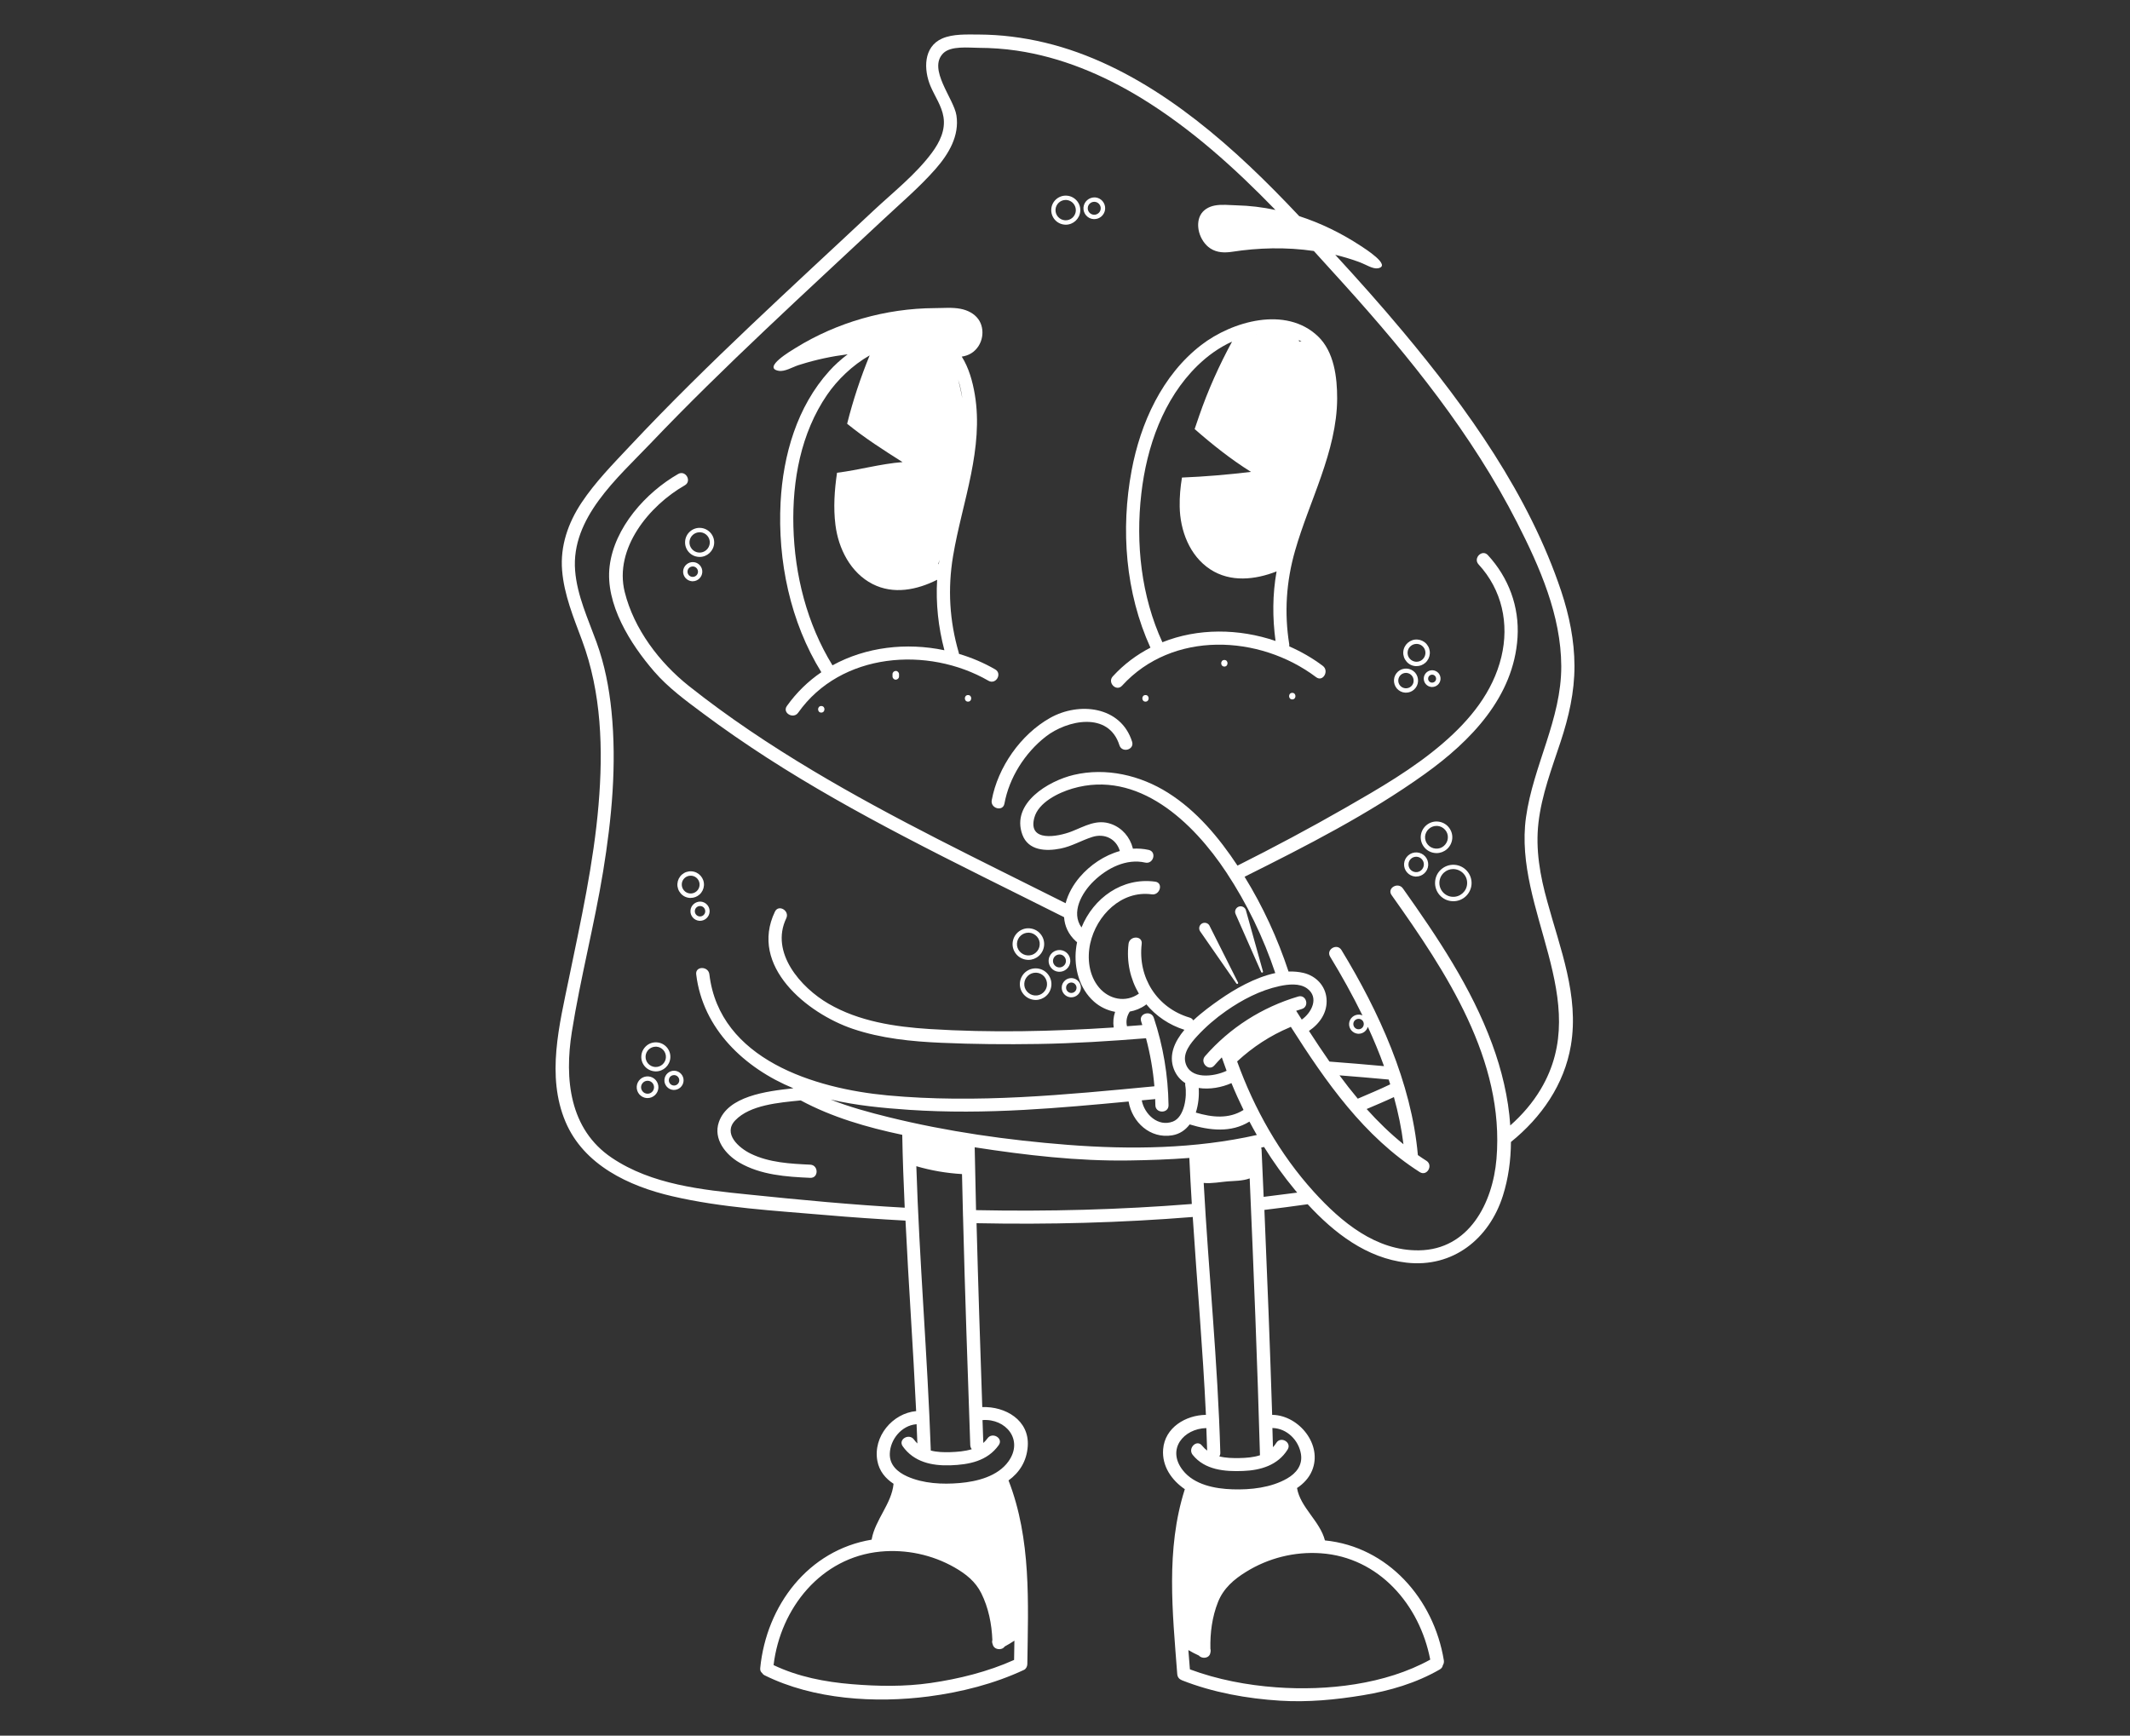 <?xml version="1.0" encoding="utf-8"?>
<!-- Generator: Adobe Illustrator 24.1.1, SVG Export Plug-In . SVG Version: 6.00 Build 0)  -->
<svg version="1.1" id="Capa_1" xmlns="http://www.w3.org/2000/svg" xmlns:xlink="http://www.w3.org/1999/xlink" x="0px" y="0px"
	 viewBox="0 0 346 282" style="enable-background:new 0 0 346 282;" xml:space="preserve">
<rect x="0" y="0" width="346" height="282" fill="#333333" stroke="none"/>
<style type="text/css">
	.st0{fill:#FFFFFF;}
</style>
<g>
	<g>
		<g>
			<g>
				<path class="st0" d="M161.66,108.76c-1.85-1.07-3.83-1.91-5.88-2.52c-0.01-0.07-0.02-0.14-0.04-0.21
					c-1.5-5.15-1.81-10.35-0.93-15.64c0.75-4.5,2.04-8.88,2.93-13.35c0.85-4.26,1.34-8.62,0.61-12.94
					c-0.36-2.13-0.97-4.34-2.12-6.16c0.54-0.08,1.07-0.25,1.54-0.54c0.94-0.58,1.58-1.59,1.76-2.68c0.17-0.98-0.02-2.04-0.6-2.85
					c-0.67-0.94-1.79-1.49-2.92-1.7c-1.36-0.26-2.8-0.11-4.18-0.11c-7.93,0.04-15.85,2.3-22.59,6.47c-0.65,0.4-5.5,3.24-2.74,3.72
					c0.97,0.17,2.25-0.61,3.16-0.91c0.14-0.05,0.28-0.09,0.42-0.13c2.48-0.78,5.03-1.32,7.62-1.65c-1.11,0.84-2.13,1.76-2.99,2.72
					c-5.24,5.79-7.5,13.65-7.91,21.31c-0.5,9.52,1.57,19.47,6.62,27.63c-2.12,1.44-4.02,3.27-5.6,5.49
					c-0.79,1.12,1.06,2.19,1.84,1.08c6.92-9.79,21.05-10.87,30.92-5.18C161.78,111.29,162.85,109.45,161.66,108.76z M155.65,61.68
					c0.32,0.99,0.53,2.02,0.67,3.02C156.13,63.69,155.91,62.68,155.65,61.68z M152.59,90.97c-0.03,0.22-0.07,0.43-0.09,0.65
					c-0.03,0.02-0.05,0.03-0.08,0.05C152.47,91.44,152.53,91.2,152.59,90.97z M135.23,108.1c-4.15-6.74-6.15-14.68-6.35-22.56
					c-0.19-7.46,1.2-15.15,5.48-21.4c1.64-2.39,4.09-4.79,6.91-6.4c-1.48,3.61-2.71,7.32-3.66,11.11c2.85,2.32,5.92,4.28,9,6.23
					c-3.62,0.28-7.11,1.3-10.64,1.73c-0.42,2.83-0.61,5.69-0.26,8.47c0.48,3.86,2.45,7.78,6.03,9.61c3.4,1.74,7.22,0.96,10.49-0.69
					c-0.23,3.86,0.19,7.7,1.18,11.45C147.23,104.35,140.67,105.11,135.23,108.1z"/>
			</g>
		</g>
		<g>
			<g>
				<path class="st0" d="M214.63,77.33c1.4-4.04,2.56-8.25,2.58-12.56c0.01-3.46-0.49-7.63-3.13-10.14
					c-5.22-4.96-13.93-2.43-18.94,1.42c-6.35,4.89-9.88,12.68-11.32,20.4c-1.79,9.59-1,19.86,3.06,28.78
					c-2.25,1.16-4.32,2.7-6.12,4.67c-0.92,1.01,0.58,2.53,1.51,1.51c8.17-8.97,22.29-8.34,31.53-1.38c1.1,0.83,2.16-1.03,1.08-1.84
					c-1.68-1.27-3.52-2.32-5.45-3.17c0.01-0.1,0.01-0.21,0-0.32c-0.83-5.14-0.49-10.22,0.94-15.21
					C211.55,85.35,213.23,81.39,214.63,77.33z M210.99,55.25c0.15,0.07,0.29,0.16,0.43,0.25c-0.13-0.03-0.26-0.04-0.4-0.03
					C211.03,55.39,211.01,55.31,210.99,55.25z M204.12,54.26c0,0.01-0.01,0.01-0.01,0.02c-0.01-0.01-0.02-0.01-0.02-0.01
					C204.09,54.26,204.1,54.26,204.12,54.26z M188.82,104.35c-3.44-7.49-4.36-16.02-3.42-24.16c0.87-7.58,3.56-15.34,9.12-20.78
					c1.64-1.6,3.53-2.96,5.62-3.91c-2.1,3.86-3.9,7.88-5.34,12.04c-0.25,0.72-0.5,1.44-0.74,2.17c2.85,2.5,5.89,4.92,9.15,6.96
					c-3.84,0.46-7.5,0.77-11.21,0.92c-0.26,1.57-0.4,3.14-0.37,4.71c0.06,3.89,1.6,8,4.96,10.2c3.28,2.15,7.29,1.71,10.78,0.34
					c-0.67,3.74-0.68,7.53-0.17,11.3C201.21,102.1,194.58,102.04,188.82,104.35z"/>
			</g>
		</g>
		<g>
			<g>
				<path class="st0" d="M249.91,133.68c0.52-4.53,2.17-8.84,3.59-13.14c1.33-4.02,2.27-8.09,2.26-12.35
					c-0.01-4.12-0.85-8.2-2.14-12.09c-5.22-15.67-15.26-29.72-25.76-42.27c-3.54-4.24-7.22-8.36-10.96-12.43
					c1.25,0.3,2.5,0.67,3.74,1.12c0.12,0.04,0.25,0.09,0.37,0.14c0.81,0.3,2,1.08,2.82,0.93c2.31-0.41-2.18-3.24-2.79-3.64
					c-3.18-2.09-6.55-3.72-9.99-4.83c-5.24-5.57-10.72-10.93-16.76-15.62c-5.85-4.54-12.24-8.46-19.23-10.98
					c-3.47-1.25-7.06-2.12-10.73-2.57c-1.77-0.22-3.56-0.33-5.35-0.34c-1.89,0-4.17-0.13-5.94,0.65c-3.07,1.35-3.01,5.08-1.88,7.75
					c0.7,1.65,1.81,3.19,2.1,4.99c0.35,2.14-0.62,4.11-1.86,5.79c-2.63,3.56-6.36,6.48-9.58,9.5c-3.26,3.06-6.53,6.1-9.8,9.14
					c-6.7,6.25-13.39,12.52-19.89,18.97c-3.33,3.3-6.6,6.65-9.81,10.07c-2.75,2.93-5.62,5.85-7.85,9.2
					c-2.18,3.28-3.49,7.04-3.16,11.01c0.32,3.96,1.86,7.65,3.23,11.34c3.18,8.54,3.45,17.73,2.69,26.73
					c-0.8,9.51-2.88,18.84-4.8,28.16c-1.55,7.55-3.72,15.91-0.57,23.35c2.97,7.03,10.29,10.47,17.34,12.1
					c8.06,1.88,16.61,2.34,24.84,3.05c4.34,0.38,8.69,0.67,13.05,0.91c0.5,10.32,1.24,20.63,1.73,30.95c0,0,0,0,0,0
					c-3.85,0.36-7.03,4.15-6.3,8.09c0.31,1.67,1.32,2.86,2.63,3.72c-0.3,3.22-2.97,5.82-3.55,9c-0.01,0.03,0,0.05-0.01,0.08
					c-10.26,1.69-17.09,10.65-18.1,20.86c-0.04,0.37,0.09,0.63,0.3,0.8c0.09,0.15,0.22,0.28,0.42,0.38
					c7.94,3.94,17.97,4.56,26.65,3.43c5.27-0.69,10.65-2.05,15.49-4.32c0.33-0.16,0.52-0.57,0.53-0.92
					c0.14-10.03,0.65-20.28-3.04-29.82c0-0.01-0.01-0.02-0.02-0.03c1.75-1.27,2.96-3.08,3.13-5.58c0.28-4.23-3.65-6.48-7.39-6.34
					c-0.34-9.96-0.67-19.92-0.93-29.88c11.72,0.24,23.44-0.07,35.12-1.01c0.69,10.72,1.64,21.42,2.14,32.15
					c-3.27,0.04-6.67,2.05-6.95,5.59c-0.22,2.74,1.38,5.03,3.53,6.49c-0.01,0.02-0.02,0.04-0.03,0.07
					c-3.09,9.75-1.97,19.93-1.21,29.95c0.04,0.52,0.31,0.84,0.78,1.03c5.01,1.98,10.58,2.98,15.94,3.31
					c4.5,0.28,9.03-0.15,13.48-0.89c4.36-0.72,8.6-1.97,12.44-4.18c0.3-0.17,0.46-0.42,0.5-0.68c0.14-0.22,0.22-0.49,0.17-0.8
					c-1.63-9.99-9.08-18.47-19.32-19.49c0,0,0,0,0-0.01c-0.8-3.12-4.01-5.36-4.53-8.5c1.06-0.71,1.94-1.63,2.44-2.83
					c1.75-4.21-2.11-8.93-6.36-9.06c-0.04,0-0.08,0.01-0.12,0.01c-0.35-11.11-0.79-22.21-1.26-33.31c2.35-0.28,4.69-0.59,7.03-0.92
					c4.31,4.68,9.58,8.75,16.05,9.49c7.52,0.86,13.43-3.84,15.66-10.87c0.89-2.81,1.29-5.76,1.31-8.74
					c4.94-3.99,8.67-9.33,9.74-15.7c1.35-8.09-1.76-15.71-3.84-23.38C250.17,142.29,249.41,138.01,249.91,133.68z M187.43,165.38
					c-0.43-1.3-2.49-0.74-2.06,0.57c0.07,0.2,0.12,0.4,0.19,0.6c-0.83,0.06-1.66,0.13-2.49,0.19c-0.2-0.85-0.02-1.65,0.45-2.38
					c0.89-0.16,1.76-0.5,2.54-1.05c0.06-0.04,0.1-0.08,0.15-0.13c1.57,1.89,3.69,3.35,6.19,4.14c-1.6,1.91-2.58,4.1-1.73,6.35
					c0.4,1.05,1.06,1.8,1.87,2.31c-0.02,0.12-0.03,0.25,0,0.39c0.31,1.71-0.11,5.11-2,5.85c-2.42,0.94-4.65-1.19-5.07-3.44
					c0.68-0.06,1.35-0.13,2.03-0.19c0.05-0.01,0.1-0.02,0.15-0.03c0.01,0.34,0.03,0.67,0.03,1.01c0.02,1.37,2.16,1.38,2.14,0
					C189.75,174.72,188.95,169.97,187.43,165.38z M187.66,143.25c-5.38-0.74-10.04,2.67-11.98,7.44c-1.74-2.43,0.01-5.62,2-7.54
					c2.17-2.1,5.28-3.7,8.35-3c1.34,0.3,1.91-1.75,0.57-2.06c-0.86-0.19-1.72-0.25-2.58-0.2c-0.01-0.03-0.01-0.06-0.01-0.09
					c-0.46-1.79-1.72-3.27-3.48-3.91c-2.38-0.87-4.32,0.37-6.48,1.21c-2.22,0.86-7.1,1.78-6.04-2.22c0.66-2.51,3.93-4.09,6.21-4.76
					c10.66-3.12,19.62,5.49,24.99,13.62c3.36,5.08,6.01,10.59,7.95,16.36c-3.31,0.71-6.62,2.62-9.06,4.33
					c-1.2,0.84-2.82,2-4.26,3.36c-0.12-0.21-0.31-0.38-0.61-0.46c-5.3-1.57-8.42-6.53-7.77-11.98c0.16-1.36-1.97-1.35-2.14,0
					c-0.35,2.93,0.29,5.73,1.68,8.09c0,0-0.01,0-0.01,0.01c-2.12,1.5-4.83,0.95-6.47-1.01c-1.63-1.95-1.95-4.7-1.43-7.12
					c1-4.59,5.08-8.69,10.01-8.01C188.43,145.5,189.02,143.44,187.66,143.25z M210.88,161.91c-5.87,1.74-11.1,5.07-15.13,9.69
					c-0.9,1.03,0.61,2.55,1.51,1.51c0.39-0.45,0.8-0.88,1.21-1.31c0.25,0.73,0.51,1.46,0.78,2.18c-2.03,0.96-5.96,1.5-6.69-1.34
					c-0.42-1.62,0.89-3.18,1.89-4.28c1.41-1.53,3-2.9,4.7-4.09c2.62-1.83,5.55-3.37,8.69-4.05c1.4-0.3,3.25-0.52,4.49,0.38
					c2,1.46,0.74,3.93-0.87,5.06c-0.3-0.48-0.61-0.95-0.91-1.43c0.29-0.1,0.58-0.19,0.88-0.28
					C212.77,163.58,212.21,161.52,210.88,161.91z M194.72,176.77c1.77,0.28,3.75-0.09,5.32-0.79c0.6,1.47,1.26,2.93,1.96,4.36
					c-2.41,1.52-5.13,1.2-7.75,0.43C194.67,179.47,194.81,178.04,194.72,176.77z M190.43,184.46c1.22-0.21,2.15-0.87,2.82-1.77
					c3.24,0.99,6.74,1.39,9.71-0.46c0.39,0.74,0.79,1.46,1.2,2.18c-10,2.25-20.53,2.39-30.72,1.6c-9.77-0.76-19.58-2.15-29.1-4.5
					c-3.16-0.78-6.36-1.65-9.41-2.86c4.17,0.97,8.47,1.38,12.72,1.67c6.23,0.42,12.47,0.35,18.7,0.01
					c5.67-0.31,11.33-0.83,16.98-1.36C183.9,182.33,186.83,185.07,190.43,184.46z M156.27,190.76
					C156.28,190.76,156.28,190.76,156.27,190.76c0.05,2.27,0.11,4.53,0.16,6.8c0,0.07,0,0.15,0.01,0.22
					c0.31,12.34,0.74,24.68,1.17,37.02c0.01,0.28,0.11,0.49,0.25,0.66c-1.12,0.35-2.37,0.44-3.52,0.48c-1.03,0.03-2.13,0-3.14-0.26
					c-0.54-15.41-1.86-30.78-2.35-46.2C151.27,190.19,153.74,190.61,156.27,190.76z M164.73,269.7c-4.26,1.92-9,3.09-13.58,3.75
					c-4.24,0.61-8.52,0.54-12.77,0.19c-4.38-0.36-8.73-1.2-12.72-3.1c1.11-9.25,7.71-17.51,17.35-18.44
					c4.17-0.4,8.42,0.5,12.06,2.58c1.83,1.05,3.39,2.28,4.34,4.2c1.16,2.34,1.69,4.99,1.79,7.59c-0.07,0.22-0.04,0.46,0.05,0.67
					c0.19,0.94,1.49,1.07,1.95,0.38c0.54-0.29,1.07-0.61,1.58-0.95C164.76,267.62,164.74,268.66,164.73,269.7z M162.24,234.79
					c0.79-1.12-1.06-2.19-1.84-1.08c-0.2,0.28-0.42,0.52-0.67,0.74c-0.04-1.24-0.09-2.48-0.13-3.72c3.78-0.29,6.7,3.2,4.23,6.69
					c-1.74,2.46-5.13,3.3-7.96,3.54c-2.8,0.24-5.89,0.09-8.49-1.07c-1.57-0.7-2.9-1.86-2.84-3.7c0.07-2.32,1.9-4.56,4.26-4.78
					c0.03,0,0.06-0.01,0.09-0.02c0.05,1.05,0.09,2.09,0.13,3.14c-0.19-0.18-0.37-0.39-0.54-0.62c-0.79-1.11-2.64-0.05-1.84,1.08
					c1.81,2.55,4.71,3.18,7.7,3.09C157.38,237.98,160.39,237.41,162.24,234.79z M158.55,196.62c-0.08-3.4-0.16-6.81-0.22-10.21
					c8.28,1.28,16.74,2.27,25.12,2.14c3.26-0.05,6.51-0.16,9.75-0.41c0,0.02,0,0.03,0,0.05c0.11,2.48,0.25,4.96,0.4,7.43
					C181.93,196.55,170.24,196.86,158.55,196.62z M195.53,192.2c1.28,0.13,2.83-0.17,3.85-0.25c1.01-0.08,2.51-0.06,3.62-0.49
					c0.65,14.97,1.25,29.94,1.67,44.93c0,0.02,0,0.03,0.01,0.05c-1.05,0.35-2.22,0.44-3.35,0.46c-1.11,0.02-2.23-0.01-3.26-0.27
					c0.1-0.16,0.17-0.35,0.16-0.6C197.82,221.38,196.33,206.82,195.53,192.2z M232.33,269.65c-7.32,4.05-16.8,5.1-25.01,4.5
					c-4.71-0.34-9.58-1.26-14.03-2.92c-0.08-1.04-0.16-2.08-0.25-3.13c0.55,0.33,1.13,0.62,1.71,0.89c0.53,0.6,1.72,0.45,1.86-0.44
					c0.06-0.21,0.07-0.45,0.01-0.67c-0.06-2.58,0.28-5.19,1.24-7.6c0.88-2.21,2.57-3.67,4.55-4.89c3.62-2.25,7.9-3.32,12.15-3.02
					C224,253.02,230.62,260.75,232.33,269.65z M209.16,235.52c0.73-1.17-1.12-2.24-1.84-1.08c-0.16,0.26-0.34,0.49-0.54,0.7
					c-0.03-1.04-0.06-2.09-0.09-3.13c0.02,0,0.04,0.01,0.06,0.01c2.32,0.08,4.22,1.99,4.58,4.25c0.28,1.79-0.77,3.1-2.25,3.95
					c-2.6,1.5-5.93,1.86-8.88,1.76c-2.83-0.09-6.21-0.73-8.06-3.09c-2.69-3.43,0.14-6.78,3.82-6.86c0.05,1.22,0.09,2.44,0.13,3.66
					c-0.3-0.23-0.58-0.5-0.84-0.82c-0.86-1.07-2.36,0.45-1.51,1.51c1.98,2.47,5.23,2.74,8.18,2.62
					C204.79,238.89,207.57,238.07,209.16,235.52z M205.27,194.46c-0.11-2.56-0.22-5.13-0.34-7.69c-0.01-0.12-0.03-0.22-0.06-0.31
					c0.15-0.03,0.3-0.07,0.46-0.11c1.52,2.45,3.21,4.8,5.06,7.03c0.11,0.13,0.22,0.26,0.33,0.39
					C208.9,194.01,207.09,194.24,205.27,194.46z M250.28,176.97c-1.32,2.22-3.02,4.18-4.95,5.89c-0.3-4.55-1.41-9.08-2.94-13.22
					c-3.37-9.18-8.88-17.36-14.5-25.29c-0.79-1.11-2.64-0.05-1.84,1.08c8.86,12.49,18.39,26.8,17.04,42.86
					c-0.61,7.21-4.48,14.74-12.58,14.86c-7,0.1-12.63-4.6-17.08-9.5c-5.54-6.1-9.68-13.46-12.47-21.19
					c2.53-2.34,5.39-4.22,8.57-5.55c0.05-0.02,0.1-0.05,0.15-0.08c5.69,8.94,11.87,17.83,20.95,23.61c1.16,0.74,2.23-1.11,1.08-1.84
					c-0.47-0.3-0.94-0.61-1.39-0.93c-1.04-11.76-6.34-23.34-12.41-33.31c-0.71-1.17-2.56-0.1-1.84,1.08
					c1.85,3.04,3.63,6.23,5.25,9.54c-0.16-0.07-0.33-0.12-0.51-0.13c-0.86-0.05-1.6,0.6-1.66,1.45c-0.06,0.86,0.6,1.6,1.45,1.66
					c0.03,0,0.07,0,0.1,0c0.7,0,1.3-0.47,1.49-1.13c0.96,2.09,1.85,4.22,2.63,6.39c-2.95-0.27-5.9-0.52-8.86-0.74
					c-1.14-1.64-2.25-3.31-3.33-4.98c1.77-1.2,3.05-3.04,2.85-5.27c-0.19-2.09-1.71-3.66-3.71-4.15c-0.8-0.19-1.62-0.26-2.46-0.23
					c-1.78-5.39-4.16-10.57-7.14-15.4c9.98-4.98,20.18-10.18,29.25-16.68c7.48-5.36,14.48-12.53,15.09-22.22
					c0.31-4.99-1.45-9.7-4.82-13.36c-0.93-1.01-2.44,0.5-1.51,1.51c3.8,4.12,5.01,9.62,3.7,15.04c-1.38,5.71-5.09,10.22-9.46,13.99
					c-4.83,4.17-10.4,7.38-15.91,10.54c-5.74,3.29-11.58,6.4-17.49,9.37c-3.02-4.56-6.62-8.89-11.28-11.83
					c-4.51-2.85-10.06-4.15-15.32-2.91c-4.11,0.97-10.21,4.6-8.35,9.7c0.96,2.63,3.85,2.74,6.2,2.27c1.86-0.37,3.4-1.33,5.18-1.89
					c1.98-0.62,3.87,0.3,4.46,2.29c-2.51,0.69-4.83,2.27-6.51,4.23c-1.06,1.24-1.9,2.72-2.3,4.25
					c-13.83-6.95-27.83-13.63-41.12-21.58c-6.95-4.16-13.71-8.66-20.06-13.7c-4.8-3.81-8.94-9.26-10.44-15.28
					c-1.76-7.08,3.97-14.03,9.76-17.34c1.19-0.68,0.12-2.53-1.08-1.84c-5.27,3.02-10.36,8.71-11.13,14.96
					c-0.76,6.17,3.39,12.69,7.24,17.14c2.29,2.64,5.11,4.7,7.9,6.78c3.41,2.55,6.92,4.96,10.49,7.27
					c7.14,4.6,14.56,8.75,22.08,12.69c8.63,4.53,17.4,8.79,26.11,13.17c0.09,1.41,0.67,2.77,1.93,3.92c0.06,0.05,0.12,0.1,0.18,0.14
					c-0.08,0.38-0.14,0.76-0.18,1.15c-0.34,3.07,0.56,6.4,2.92,8.5c0.99,0.88,2.19,1.44,3.44,1.67c-0.28,0.81-0.36,1.68-0.23,2.54
					c-9.96,0.65-19.99,0.88-29.95,0.25c-5.61-0.36-11.44-1.24-16.37-4.11c-4.52-2.62-9.53-8.32-6.87-13.88
					c0.59-1.23-1.25-2.32-1.84-1.08c-4.24,8.84,5.21,16.52,12.64,19.04c4.63,1.57,9.57,2.06,14.43,2.27
					c5.22,0.23,10.45,0.27,15.67,0.19c5.86-0.09,11.7-0.46,17.54-0.93c0.68,2.56,1.14,5.17,1.36,7.81c-0.01,0-0.02,0-0.03,0
					c-14.42,1.37-28.87,2.82-43.35,1.47c-11.74-1.1-27.26-5.79-28.91-19.67c-0.16-1.35-2.3-1.36-2.14,0
					c1.06,8.88,7.87,15.26,15.79,18.52c-4.48,0.48-10.66,1.29-12.11,5.5c-0.94,2.74,1.08,5.26,3.33,6.57
					c3.46,2.02,7.61,2.31,11.52,2.48c1.37,0.06,1.37-2.07,0-2.14c-3.25-0.15-6.68-0.33-9.66-1.78c-1.96-0.95-4.59-3.27-2.52-5.43
					c2.4-2.49,7.02-2.87,10.63-3.23c5.05,2.72,10.74,4.38,16.49,5.59c0.07,3.95,0.22,7.9,0.4,11.84
					c-8.48-0.46-16.93-1.27-25.38-2.14c-7.57-0.77-15.71-1.6-22.19-5.96c-6.92-4.65-7.71-12.85-6.5-20.47
					c1.39-8.74,3.65-17.33,5.08-26.07c1.4-8.58,2.23-17.33,1.36-26c-0.39-3.88-1.11-7.59-2.44-11.26
					c-1.37-3.77-3.15-7.57-3.47-11.61c-0.68-8.56,6.86-15.02,12.23-20.65c6.01-6.31,12.25-12.39,18.57-18.38
					c6.32-6,12.73-11.9,19.09-17.86c2.92-2.74,6.04-5.38,8.68-8.39c2.1-2.4,3.89-5.37,3.37-8.69c-0.43-2.75-4.71-7.52-2.14-10.09
					c1.24-1.24,4.13-0.89,5.74-0.88c2.06,0.01,4.13,0.15,6.17,0.45c7.23,1.06,14.04,3.92,20.25,7.71
					c8.1,4.96,15.17,11.35,21.8,18.18c-2.11-0.45-4.22-0.7-6.32-0.75c-1.19-0.03-2.44-0.19-3.58,0.04c-0.95,0.19-1.85,0.7-2.31,1.6
					c-0.4,0.78-0.44,1.79-0.18,2.75c0.29,1.05,0.95,2.05,1.83,2.62c1.09,0.71,2.36,0.71,3.5,0.54c4.27-0.66,8.79-0.79,13.3-0.13
					c1.63,1.78,3.25,3.58,4.86,5.36c10.72,11.88,20.86,24.47,28.16,38.78c3.68,7.22,7.14,15.07,7.17,23.32
					c0.03,8.62-4.56,16.16-5.73,24.56C245.79,147.81,258.9,162.49,250.28,176.97z M220.56,178.51c-1.03-1.23-2.02-2.5-2.97-3.79
					c2.67,0.21,5.33,0.43,7.99,0.68c0.08,0.26,0.17,0.52,0.25,0.78C224.09,177.02,222.32,177.75,220.56,178.51z M226.43,178.25
					c0.7,2.53,1.23,5.09,1.55,7.66c-2.16-1.74-4.13-3.66-5.98-5.72C223.49,179.55,224.98,178.93,226.43,178.25z M221.53,166.44
					c-0.03,0.47-0.43,0.82-0.9,0.79c-0.47-0.03-0.82-0.44-0.79-0.9c0.03-0.45,0.4-0.79,0.85-0.79c0.02,0,0.04,0,0.06,0
					C221.21,165.56,221.57,165.97,221.53,166.44z"/>
			</g>
		</g>
		<g>
			<g>
				<path class="st0" d="M233.18,138.6c0.06,0,0.12,0.01,0.17,0.01c0.62,0,1.21-0.22,1.69-0.64c0.51-0.45,0.82-1.08,0.87-1.76
					c0.05-0.68-0.18-1.34-0.63-1.86c-0.45-0.52-1.08-0.82-1.76-0.87c-1.4-0.1-2.63,0.98-2.73,2.39
					C230.7,137.29,231.77,138.51,233.18,138.6z M233.35,134.19c0.04,0,0.08,0,0.12,0c0.49,0.03,0.94,0.26,1.27,0.63
					c0.33,0.37,0.49,0.85,0.45,1.34c-0.03,0.49-0.26,0.94-0.63,1.27c-0.37,0.33-0.85,0.49-1.34,0.45c-1.02-0.07-1.79-0.95-1.73-1.97
					C231.57,134.95,232.38,134.19,233.35,134.19z"/>
			</g>
		</g>
		<g>
			<g>
				<path class="st0" d="M230.17,138.5c-1.07-0.07-2.01,0.75-2.09,1.83c-0.07,1.08,0.75,2.01,1.83,2.09c0.04,0,0.09,0,0.13,0
					c1.02,0,1.89-0.8,1.96-1.83C232.07,139.5,231.25,138.57,230.17,138.5z M229.96,141.7c-0.69-0.05-1.21-0.64-1.16-1.33
					c0.04-0.66,0.59-1.17,1.25-1.17c0.03,0,0.06,0,0.08,0c0.69,0.05,1.21,0.64,1.16,1.33C231.24,141.22,230.65,141.75,229.96,141.7z
					"/>
			</g>
		</g>
		<g>
			<g>
				<path class="st0" d="M236.27,140.51c-0.79-0.05-1.55,0.21-2.15,0.73c-0.6,0.52-0.95,1.24-1,2.03c-0.11,1.63,1.13,3.05,2.76,3.15
					c0.07,0,0.13,0.01,0.2,0.01c1.55,0,2.85-1.2,2.96-2.77C239.14,142.03,237.9,140.62,236.27,140.51z M238.32,143.61
					c-0.08,1.24-1.15,2.18-2.4,2.1c-1.24-0.08-2.18-1.16-2.1-2.4c0.04-0.6,0.31-1.15,0.76-1.55c0.41-0.36,0.93-0.56,1.48-0.56
					c0.05,0,0.1,0,0.15,0.01C237.46,141.3,238.41,142.37,238.32,143.61z"/>
			</g>
		</g>
		<g>
			<g>
				<path class="st0" d="M166.88,155.95c0.06,0,0.12,0.01,0.17,0.01c0.62,0,1.21-0.22,1.69-0.64c0.51-0.45,0.82-1.08,0.87-1.76
					c0.05-0.68-0.18-1.34-0.63-1.86c-0.45-0.52-1.08-0.82-1.76-0.87c-0.68-0.05-1.34,0.18-1.86,0.63c-0.51,0.45-0.82,1.08-0.87,1.76
					c-0.05,0.68,0.18,1.34,0.63,1.86C165.57,155.59,166.2,155.9,166.88,155.95z M165.83,152c0.34-0.3,0.77-0.46,1.22-0.46
					c0.04,0,0.08,0,0.12,0c0.49,0.03,0.94,0.26,1.27,0.63c0.33,0.37,0.49,0.85,0.45,1.34c-0.03,0.49-0.26,0.94-0.63,1.27
					c-0.37,0.33-0.85,0.49-1.34,0.45c-0.49-0.03-0.94-0.26-1.27-0.63c-0.33-0.37-0.49-0.85-0.45-1.34
					C165.24,152.77,165.46,152.32,165.83,152z"/>
			</g>
		</g>
		<g>
			<g>
				<path class="st0" d="M166.54,157.97c-0.51,0.45-0.82,1.08-0.87,1.76c-0.09,1.41,0.98,2.63,2.39,2.73c0.06,0,0.12,0.01,0.17,0.01
					c0.62,0,1.21-0.22,1.69-0.64c0.52-0.45,0.82-1.08,0.87-1.76c0.05-0.68-0.18-1.34-0.63-1.86c-0.45-0.52-1.08-0.82-1.76-0.87
					C167.72,157.3,167.06,157.52,166.54,157.97z M170.08,160.02c-0.03,0.49-0.26,0.94-0.63,1.27c-0.37,0.33-0.85,0.49-1.34,0.45
					c-0.49-0.03-0.94-0.26-1.27-0.63c-0.33-0.37-0.49-0.85-0.45-1.34c0.03-0.49,0.26-0.94,0.63-1.27c0.34-0.3,0.77-0.46,1.22-0.46
					c0.04,0,0.08,0,0.12,0c0.49,0.03,0.94,0.26,1.27,0.63C169.95,159.05,170.11,159.53,170.08,160.02z"/>
			</g>
		</g>
		<g>
			<g>
				<path class="st0" d="M171.98,157.89c0.04,0,0.08,0,0.12,0c0.43,0,0.83-0.15,1.16-0.44c0.35-0.31,0.57-0.74,0.6-1.21
					c0.03-0.47-0.12-0.92-0.43-1.28c-0.31-0.35-0.74-0.57-1.21-0.6c-0.47-0.03-0.92,0.12-1.28,0.43c-0.35,0.31-0.57,0.74-0.6,1.21
					c-0.03,0.47,0.12,0.92,0.43,1.28C171.08,157.65,171.51,157.86,171.98,157.89z M172.1,155.08c0.02,0,0.05,0,0.07,0
					c0.28,0.02,0.54,0.14,0.72,0.36c0.18,0.21,0.28,0.48,0.26,0.76c-0.02,0.28-0.14,0.53-0.36,0.72c-0.21,0.18-0.48,0.28-0.76,0.26
					c-0.28-0.02-0.54-0.14-0.72-0.36c-0.18-0.21-0.28-0.48-0.26-0.76C171.09,155.51,171.55,155.08,172.1,155.08z"/>
			</g>
		</g>
		<g>
			<g>
				<path class="st0" d="M172.47,160.38c-0.06,0.86,0.6,1.6,1.45,1.66c0.03,0,0.07,0,0.1,0c0.81,0,1.5-0.63,1.56-1.46
					c0.06-0.86-0.6-1.6-1.45-1.66c-0.41-0.03-0.82,0.11-1.13,0.38C172.68,159.59,172.49,159.97,172.47,160.38z M173.46,159.85
					c0.16-0.14,0.35-0.21,0.56-0.21c0.02,0,0.04,0,0.06,0c0.47,0.03,0.82,0.44,0.79,0.9c-0.03,0.47-0.43,0.82-0.9,0.79
					c-0.47-0.03-0.82-0.44-0.79-0.9C173.19,160.2,173.29,160,173.46,159.85z"/>
			</g>
		</g>
		<g>
			<g>
				<path class="st0" d="M106.37,174.07c0.05,0,0.1,0.01,0.16,0.01c1.23,0,2.27-0.96,2.36-2.21c0.09-1.3-0.9-2.43-2.2-2.51
					c-0.63-0.04-1.24,0.16-1.71,0.58c-0.47,0.42-0.76,0.99-0.8,1.62C104.08,172.86,105.07,173.98,106.37,174.07z M106.52,170.06
					c0.04,0,0.07,0,0.11,0c0.91,0.06,1.6,0.85,1.54,1.76c-0.06,0.91-0.85,1.6-1.76,1.54c-0.91-0.06-1.6-0.85-1.54-1.76
					C104.93,170.73,105.66,170.06,106.52,170.06z"/>
			</g>
		</g>
		<g>
			<g>
				<path class="st0" d="M105.07,178.41c0.04,0,0.08,0,0.12,0c0.92,0,1.69-0.72,1.76-1.64c0.03-0.47-0.12-0.92-0.43-1.28
					c-0.31-0.35-0.74-0.57-1.21-0.6c-0.47-0.03-0.92,0.12-1.28,0.43c-0.35,0.31-0.57,0.74-0.6,1.21c-0.03,0.47,0.12,0.92,0.43,1.28
					C104.18,178.17,104.61,178.38,105.07,178.41z M104.5,175.86c0.19-0.17,0.44-0.26,0.69-0.26c0.02,0,0.05,0,0.07,0
					c0.58,0.04,1.02,0.54,0.98,1.12c-0.04,0.58-0.53,1.02-1.12,0.98c-0.28-0.02-0.53-0.14-0.72-0.36c-0.18-0.21-0.28-0.48-0.26-0.76
					C104.16,176.3,104.29,176.05,104.5,175.86z"/>
			</g>
		</g>
		<g>
			<g>
				<path class="st0" d="M107.93,175.43c-0.06,0.86,0.6,1.6,1.45,1.66c0.03,0,0.07,0,0.1,0c0.81,0,1.5-0.63,1.56-1.46
					c0.06-0.86-0.6-1.6-1.45-1.66C108.73,173.92,107.99,174.57,107.93,175.43z M109.49,174.68c0.02,0,0.04,0,0.06,0
					c0.47,0.03,0.82,0.44,0.79,0.9c-0.03,0.47-0.44,0.82-0.9,0.79c-0.47-0.03-0.82-0.44-0.79-0.9
					C108.67,175.02,109.04,174.68,109.49,174.68z"/>
			</g>
		</g>
		<g>
			<g>
				<path class="st0" d="M112.05,145.89c0.05,0,0.1,0,0.15,0c0.52,0,1.02-0.19,1.42-0.54c0.43-0.38,0.69-0.91,0.73-1.48
					c0.08-1.19-0.83-2.22-2.01-2.3c-0.58-0.04-1.13,0.15-1.57,0.53c-0.43,0.38-0.69,0.91-0.73,1.48c-0.04,0.58,0.15,1.13,0.53,1.57
					C110.94,145.59,111.47,145.85,112.05,145.89z M112.19,142.28c0.03,0,0.06,0,0.1,0c0.8,0.05,1.4,0.74,1.35,1.54
					c-0.03,0.39-0.2,0.74-0.49,0.99c-0.29,0.26-0.66,0.38-1.05,0.36c-0.39-0.03-0.74-0.2-0.99-0.49c-0.26-0.29-0.38-0.66-0.36-1.05
					C110.79,142.87,111.43,142.28,112.19,142.28z"/>
			</g>
		</g>
		<g>
			<g>
				<path class="st0" d="M112.16,147.95c-0.06,0.86,0.6,1.6,1.45,1.66c0.03,0,0.07,0,0.1,0c0.81,0,1.5-0.63,1.56-1.46v0
					c0.06-0.86-0.6-1.6-1.45-1.66C112.96,146.45,112.21,147.1,112.16,147.95z M114.56,148.11c-0.03,0.47-0.44,0.82-0.9,0.79
					c-0.47-0.03-0.82-0.44-0.79-0.9c0.03-0.45,0.4-0.79,0.85-0.79c0.02,0,0.04,0,0.06,0C114.24,147.24,114.59,147.65,114.56,148.11z
					"/>
			</g>
		</g>
		<g>
			<g>
				<path class="st0" d="M172.96,36.5c0.05,0,0.1,0.01,0.16,0.01c1.23,0,2.27-0.96,2.36-2.21c0.04-0.63-0.16-1.24-0.58-1.71
					c-0.42-0.47-0.99-0.76-1.62-0.8c-1.29-0.09-2.43,0.9-2.51,2.2S171.66,36.41,172.96,36.5z M173.11,32.49c0.04,0,0.07,0,0.11,0
					c0.44,0.03,0.84,0.23,1.13,0.56c0.29,0.33,0.43,0.76,0.41,1.2c-0.06,0.91-0.84,1.6-1.76,1.54c-0.91-0.06-1.6-0.85-1.54-1.76
					C171.52,33.16,172.25,32.49,173.11,32.49z"/>
			</g>
		</g>
		<g>
			<g>
				<path class="st0" d="M176.6,32.52c-0.35,0.31-0.57,0.74-0.6,1.21c-0.06,0.97,0.67,1.81,1.64,1.87c0.04,0,0.08,0,0.12,0
					c0.43,0,0.83-0.15,1.16-0.44c0.35-0.31,0.57-0.74,0.6-1.21c0.03-0.47-0.12-0.92-0.43-1.28c-0.31-0.35-0.74-0.57-1.21-0.6
					C177.4,32.06,176.95,32.21,176.6,32.52z M178.8,33.91c-0.02,0.28-0.14,0.54-0.36,0.72c-0.21,0.18-0.48,0.28-0.76,0.26
					c-0.58-0.04-1.02-0.54-0.98-1.12c0.02-0.28,0.14-0.54,0.36-0.72c0.19-0.17,0.44-0.26,0.69-0.26c0.02,0,0.05,0,0.07,0
					c0.28,0.02,0.54,0.14,0.72,0.36C178.73,33.36,178.82,33.63,178.8,33.91z"/>
			</g>
		</g>
		<g>
			<g>
				<path class="st0" d="M113.8,85.77c-1.29-0.09-2.43,0.9-2.51,2.2c-0.09,1.3,0.9,2.43,2.2,2.51c0.05,0,0.1,0.01,0.16,0.01
					c1.23,0,2.27-0.96,2.36-2.21C116.09,86.99,115.1,85.86,113.8,85.77z M113.54,89.78c-0.91-0.06-1.6-0.85-1.54-1.76
					c0.06-0.87,0.79-1.54,1.65-1.54c0.04,0,0.07,0,0.11,0c0.91,0.06,1.6,0.85,1.54,1.76C115.23,89.15,114.44,89.84,113.54,89.78z"/>
			</g>
		</g>
		<g>
			<g>
				<path class="st0" d="M112.63,91.33c-0.85-0.05-1.6,0.6-1.66,1.45c-0.06,0.86,0.6,1.6,1.45,1.66c0.03,0,0.07,0,0.1,0
					c0.81,0,1.5-0.63,1.56-1.46C114.14,92.13,113.49,91.38,112.63,91.33z M112.47,93.73c-0.47-0.03-0.82-0.44-0.79-0.9
					c0.03-0.45,0.4-0.79,0.85-0.79c0.02,0,0.04,0,0.06,0c0.47,0.03,0.82,0.44,0.79,0.9C113.35,93.4,112.95,93.76,112.47,93.73z"/>
			</g>
		</g>
		<g>
			<g>
				<path class="st0" d="M229.96,108.23c0.05,0,0.1,0,0.15,0c0.52,0,1.02-0.19,1.42-0.54c0.43-0.38,0.69-0.91,0.73-1.48
					c0.04-0.58-0.15-1.13-0.53-1.57c-0.38-0.43-0.91-0.69-1.48-0.73c-1.19-0.08-2.22,0.83-2.3,2.01c-0.04,0.58,0.15,1.13,0.53,1.57
					C228.85,107.93,229.38,108.19,229.96,108.23z M230.1,104.62c0.03,0,0.06,0,0.1,0c0.39,0.03,0.74,0.2,0.99,0.49
					c0.26,0.29,0.38,0.66,0.36,1.05c-0.03,0.39-0.2,0.74-0.49,1c-0.29,0.26-0.66,0.38-1.05,0.36c-0.39-0.03-0.74-0.2-1-0.49
					c-0.26-0.29-0.38-0.66-0.36-1.05C228.7,105.21,229.34,104.62,230.1,104.62z"/>
			</g>
		</g>
		<g>
			<g>
				<path class="st0" d="M228.52,108.63c-0.53-0.03-1.03,0.14-1.42,0.48c-0.39,0.35-0.63,0.82-0.66,1.35
					c-0.03,0.52,0.14,1.03,0.48,1.42c0.35,0.39,0.82,0.63,1.35,0.66c0.04,0,0.09,0,0.13,0c0.48,0,0.93-0.17,1.29-0.49
					c0.39-0.35,0.63-0.82,0.66-1.35c0.03-0.52-0.14-1.03-0.48-1.42C229.52,108.9,229.04,108.66,228.52,108.63z M229.22,111.52
					c-0.25,0.22-0.57,0.33-0.91,0.31c-0.33-0.02-0.64-0.17-0.86-0.42c-0.22-0.25-0.33-0.57-0.31-0.91c0.02-0.33,0.17-0.64,0.42-0.86
					c0.23-0.2,0.52-0.31,0.82-0.31c0.03,0,0.06,0,0.08,0c0.33,0.02,0.64,0.17,0.86,0.42c0.22,0.25,0.33,0.57,0.31,0.91
					C229.62,111,229.47,111.3,229.22,111.52z"/>
			</g>
		</g>
		<g>
			<g>
				<path class="st0" d="M232.73,108.9c-0.74-0.05-1.4,0.52-1.45,1.27c-0.05,0.75,0.52,1.4,1.27,1.45c0.03,0,0.06,0,0.09,0
					c0.71,0,1.31-0.55,1.36-1.27c0.02-0.36-0.09-0.71-0.33-0.99C233.42,109.09,233.09,108.93,232.73,108.9z M232.59,110.91
					c-0.36-0.02-0.63-0.33-0.6-0.69c0.02-0.34,0.31-0.6,0.65-0.6c0.01,0,0.03,0,0.04,0c0.17,0.01,0.33,0.09,0.44,0.22
					c0.11,0.13,0.17,0.3,0.16,0.47C233.26,110.66,232.95,110.93,232.59,110.91z"/>
			</g>
		</g>
		<g>
			<path class="st0" d="M170.57,116.65c-4.76,2.68-8.48,8-9.47,13.36c-0.25,1.34,1.81,1.92,2.06,0.57
				c0.77-4.22,3.32-8.24,6.69-10.88c3.49-2.73,10.24-4.16,11.99,1.38c0.41,1.31,2.47,0.75,2.06-0.57
				C182.07,114.71,175.26,114,170.57,116.65z"/>
		</g>
		<g>
			<path class="st0" d="M200.84,159.8c0.04,0.06,0.13,0.09,0.2,0.05c0.08-0.04,0.11-0.13,0.07-0.21l-4.63-9.22
				c-0.02-0.04-0.04-0.08-0.06-0.11c-0.28-0.4-0.84-0.5-1.24-0.22c-0.4,0.28-0.5,0.84-0.22,1.24L200.84,159.8z"/>
		</g>
		<g>
			<path class="st0" d="M204.87,157.94c0.03,0.07,0.11,0.11,0.18,0.09c0.08-0.02,0.13-0.11,0.11-0.19l-2.77-9.93
				c-0.01-0.04-0.03-0.08-0.04-0.12c-0.2-0.45-0.72-0.66-1.18-0.46c-0.45,0.2-0.66,0.72-0.46,1.18L204.87,157.94z"/>
		</g>
		<g>
			<path class="st0" d="M133.41,114.71c-0.69,0-0.69,1.07,0,1.07C134.1,115.77,134.1,114.71,133.41,114.71z"/>
		</g>
		<g>
			<path class="st0" d="M145.51,109.01c-0.29,0.01-0.53,0.23-0.53,0.53v0.36c0,0.28,0.25,0.55,0.53,0.53
				c0.29-0.01,0.53-0.23,0.53-0.53v-0.36C146.04,109.27,145.8,109,145.51,109.01z"/>
		</g>
		<g>
			<path class="st0" d="M157.25,112.93c-0.69,0-0.69,1.07,0,1.07C157.94,113.99,157.94,112.93,157.25,112.93z"/>
		</g>
		<g>
			<path class="st0" d="M186.08,112.93c-0.69,0-0.69,1.07,0,1.07C186.76,113.99,186.76,112.93,186.08,112.93z"/>
		</g>
		<g>
			<path class="st0" d="M198.89,107.23c-0.69,0-0.69,1.07,0,1.07C199.57,108.3,199.57,107.23,198.89,107.23z"/>
		</g>
		<g>
			<path class="st0" d="M209.92,112.57c-0.69,0-0.69,1.07,0,1.07C210.6,113.64,210.61,112.57,209.92,112.57z"/>
		</g>
	</g>
</g>
</svg>
